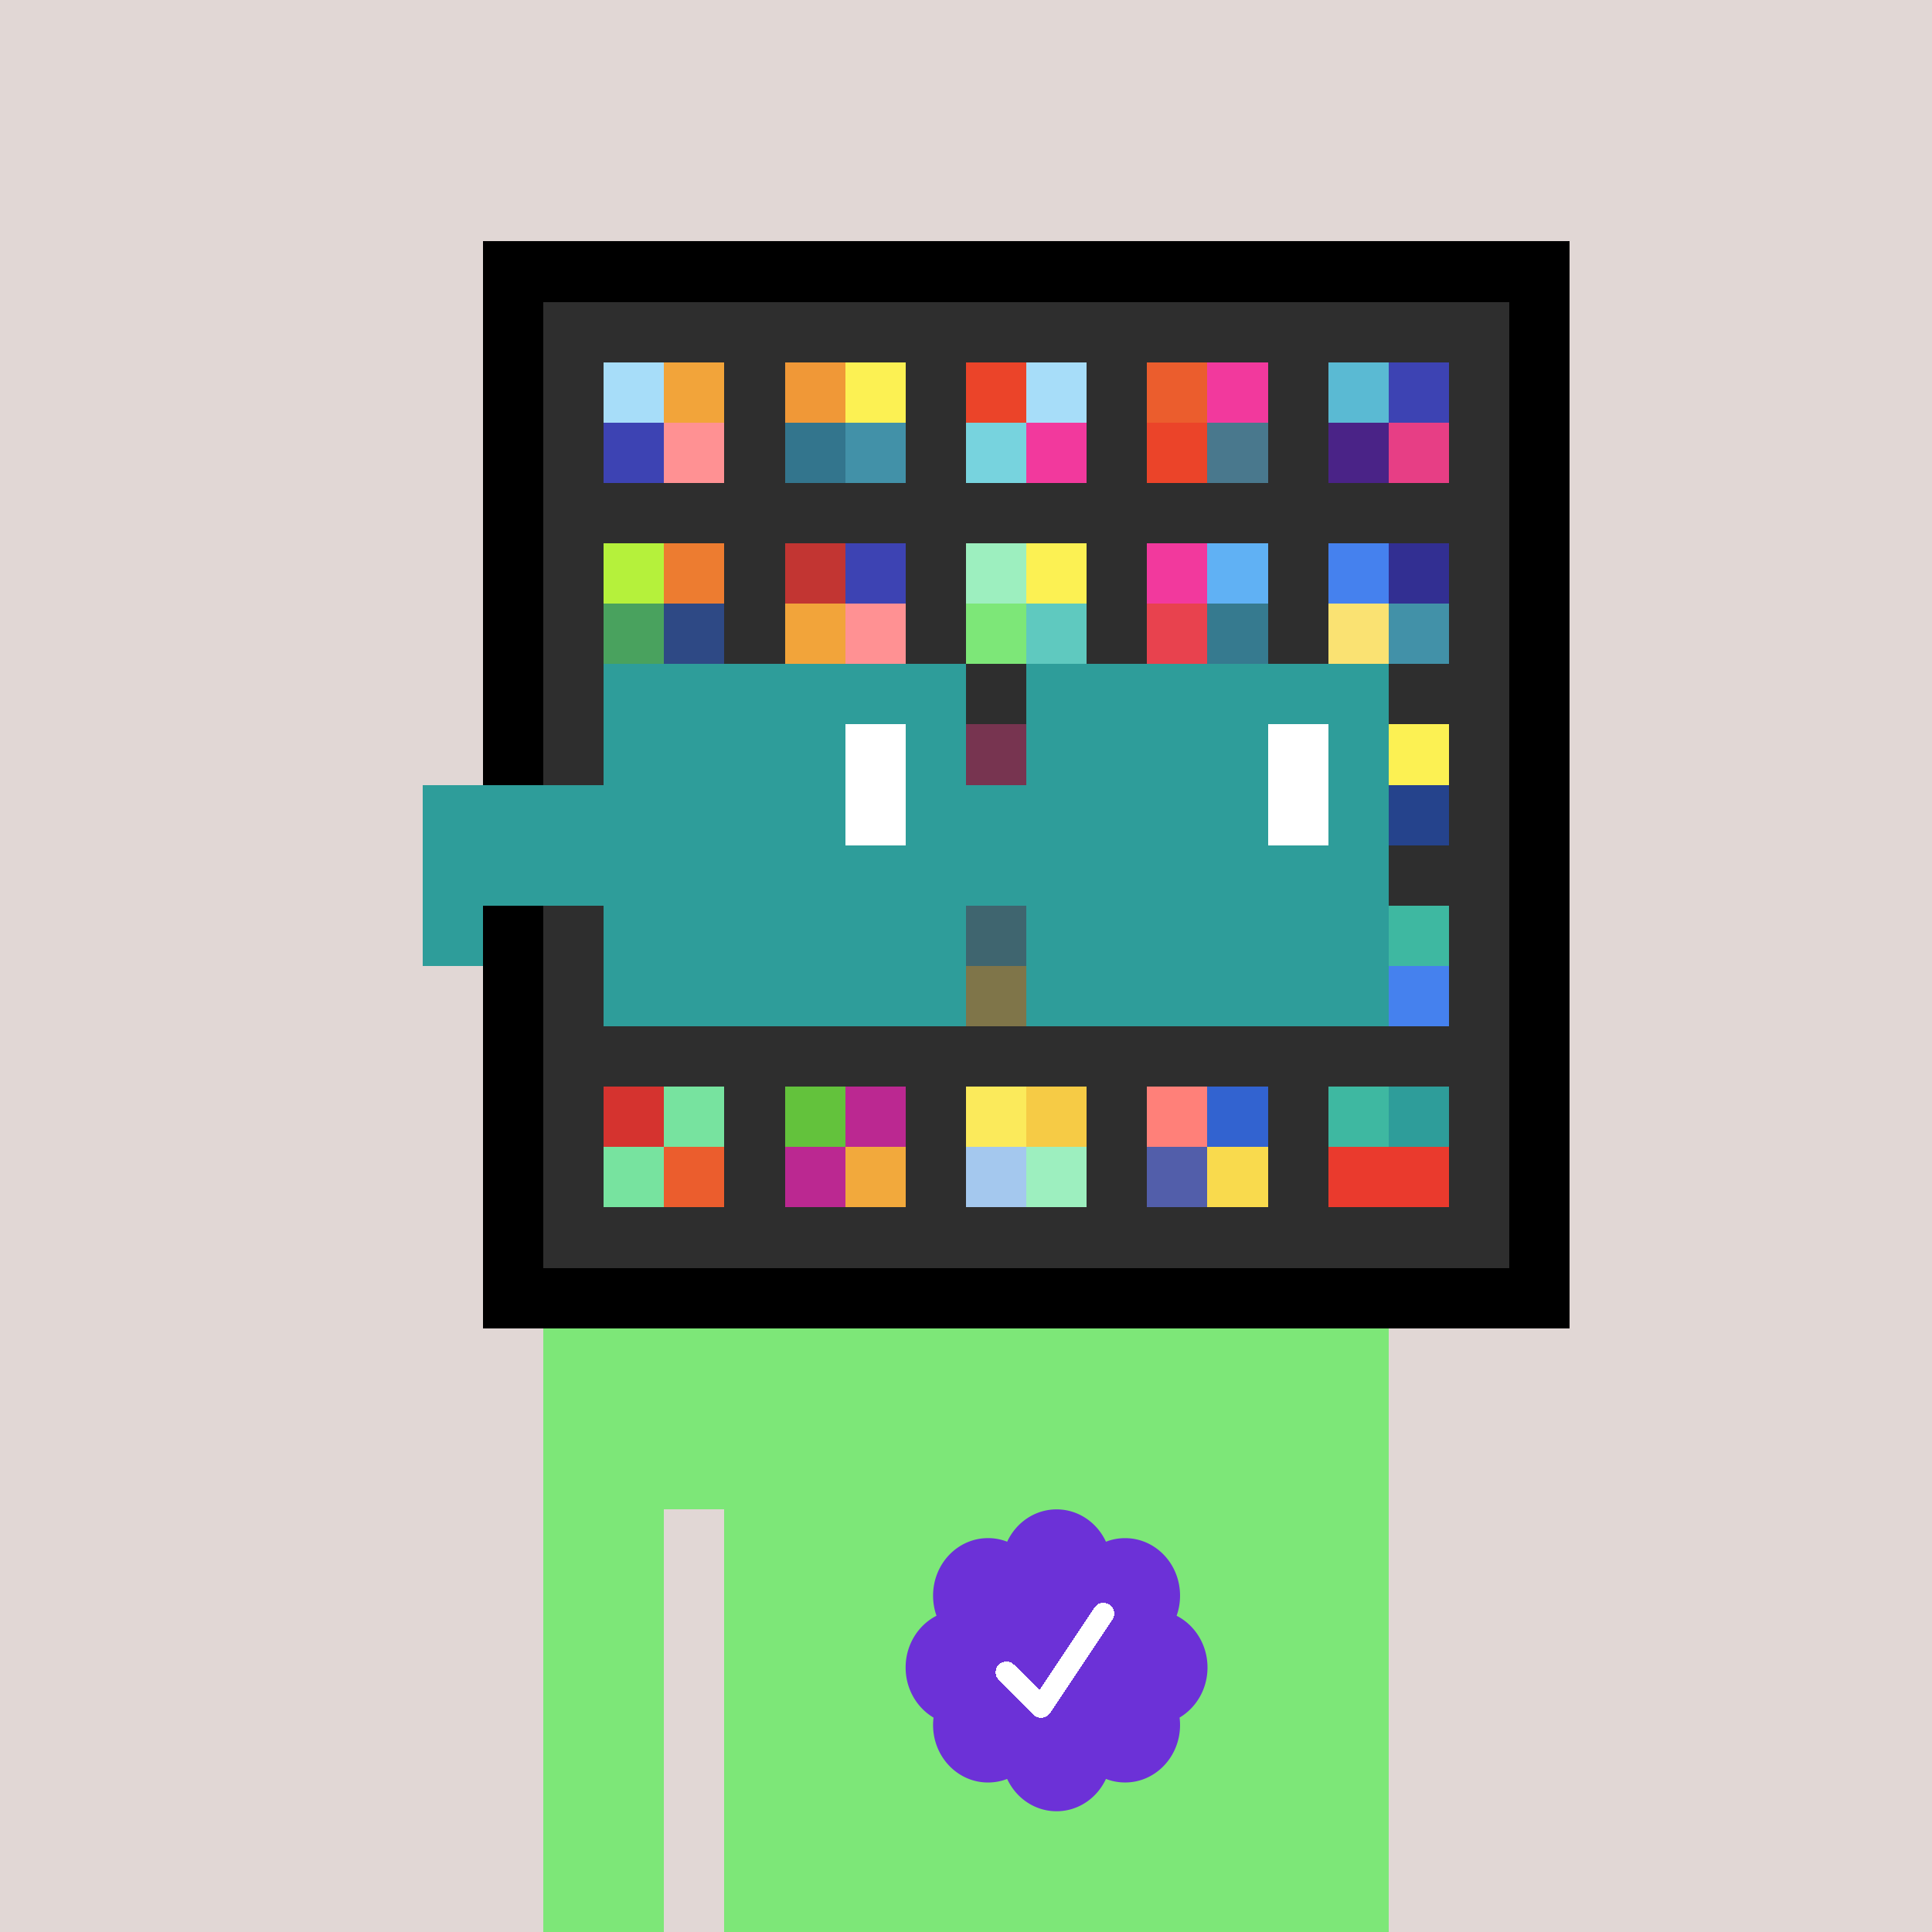 <svg xmlns="http://www.w3.org/2000/svg" viewBox="0 0 320 320" width="2000" height="2000" shape-rendering="crispEdges"><defs><style>.check{fill: #6C31D7}</style></defs><path fill="#E1D7D5" d="M0 0h320v320H0z" /><path fill="#000000" d="M80 40h180v180H80z"/><path fill="#2E2E2E" d="M90 50h160v160H90z"/><path fill="#A7DDF9" d="M100 60h10v10h-10z"/><path fill="#3D43B3" d="M100 70h10v10h-10z"/><path fill="#F2A43A" d="M110 60h10v10h-10z"/><path fill="#FF9193" d="M110 70h10v10h-10z"/><path fill="#F09837" d="M130 60h10v10h-10z"/><path fill="#33758D" d="M130 70h10v10h-10z"/><path fill="#FCF153" d="M140 60h10v10h-10z"/><path fill="#4291A8" d="M140 70h10v10h-10z"/><path fill="#EB4429" d="M160 60h10v10h-10z"/><path fill="#77D3DE" d="M160 70h10v10h-10z"/><path fill="#A7DDF9" d="M170 60h10v10h-10z"/><path fill="#F2399D" d="M170 70h10v10h-10z"/><path fill="#EB5D2D" d="M190 60h10v10h-10z"/><path fill="#EB4429" d="M190 70h10v10h-10z"/><path fill="#F2399D" d="M200 60h10v10h-10z"/><path fill="#49788D" d="M200 70h10v10h-10z"/><path fill="#5ABAD3" d="M220 60h10v10h-10z"/><path fill="#4A2387" d="M220 70h10v10h-10z"/><path fill="#3D43B3" d="M230 60h10v10h-10z"/><path fill="#E73E85" d="M230 70h10v10h-10z"/><path fill="#B5F13B" d="M100 90h10v10h-10z"/><path fill="#49A25E" d="M100 100h10v10h-10z"/><path fill="#ED7C30" d="M110 90h10v10h-10z"/><path fill="#2E4985" d="M110 100h10v10h-10z"/><path fill="#C23532" d="M130 90h10v10h-10z"/><path fill="#F2A43A" d="M130 100h10v10h-10z"/><path fill="#3D43B3" d="M140 90h10v10h-10z"/><path fill="#FF9193" d="M140 100h10v10h-10z"/><path fill="#9DEFBF" d="M160 90h10v10h-10z"/><path fill="#7DE778" d="M160 100h10v10h-10z"/><path fill="#FCF153" d="M170 90h10v10h-10z"/><path fill="#5FC9BF" d="M170 100h10v10h-10z"/><path fill="#F2399D" d="M190 90h10v10h-10z"/><path fill="#E8424E" d="M190 100h10v10h-10z"/><path fill="#60B1F4" d="M200 90h10v10h-10z"/><path fill="#367A8F" d="M200 100h10v10h-10z"/><path fill="#4581EE" d="M220 90h10v10h-10z"/><path fill="#FAE272" d="M220 100h10v10h-10z"/><path fill="#322F92" d="M230 90h10v10h-10z"/><path fill="#4291A8" d="M230 100h10v10h-10z"/><path fill="#E73E85" d="M160 120h10v10h-10z"/><path fill="#FCF153" d="M230 120h10v10h-10z"/><path fill="#25438C" d="M230 130h10v10h-10z"/><path fill="#5ABAD3" d="M160 150h10v10h-10z"/><path fill="#FAE272" d="M160 160h10v10h-10z"/><path fill="#3EB8A1" d="M230 150h10v10h-10z"/><path fill="#4581EE" d="M230 160h10v10h-10z"/><path fill="#D5332F" d="M100 180h10v10h-10z"/><path fill="#77E39F" d="M100 190h10v10h-10z"/><path fill="#77E39F" d="M110 180h10v10h-10z"/><path fill="#EB5D2D" d="M110 190h10v10h-10z"/><path fill="#63C23C" d="M130 180h10v10h-10z"/><path fill="#BB2891" d="M130 190h10v10h-10z"/><path fill="#BB2891" d="M140 180h10v10h-10z"/><path fill="#F2A93C" d="M140 190h10v10h-10z"/><path fill="#FBEA5B" d="M160 180h10v10h-10z"/><path fill="#A4C8EE" d="M160 190h10v10h-10z"/><path fill="#F6CB45" d="M170 180h10v10h-10z"/><path fill="#9DEFBF" d="M170 190h10v10h-10z"/><path fill="#FF8079" d="M190 180h10v10h-10z"/><path fill="#525EAA" d="M190 190h10v10h-10z"/><path fill="#3263D0" d="M200 180h10v10h-10z"/><path fill="#F9DA4D" d="M200 190h10v10h-10z"/><path fill="#3EB8A1" d="M220 180h10v10h-10z"/><path fill="#EA3A2D" d="M220 190h10v10h-10z"/><path fill="#2E9D9A" d="M230 180h10v10h-10z"/><path fill="#EA3A2D" d="M230 190h10v10h-10z"/><path fill="#7DE778" d="M90 220h20v100H90V220Zm20 0h10v30h-10v-30Zm10 0h110v100H120V220Z"/><path class="check" shape-rendering="geometricPrecision" d="M200 276.191c0-3.762-2.083-7.024-5.114-8.572a9.97 9.97 0 0 0 .567-3.333c0-5.262-4.072-9.519-9.091-9.519-1.118 0-2.19.199-3.18.595-1.472-3.184-4.586-5.362-8.181-5.362-3.595 0-6.704 2.184-8.182 5.357a8.604 8.604 0 0 0-3.182-.595c-5.023 0-9.09 4.262-9.09 9.524 0 1.176.198 2.295.565 3.333-3.028 1.548-5.112 4.805-5.112 8.572 0 3.559 1.862 6.661 4.624 8.299-.048.405-.077.81-.077 1.225 0 5.262 4.067 9.523 9.09 9.523 1.12 0 2.191-.204 3.179-.594 1.476 3.175 4.586 5.356 8.183 5.356 3.6 0 6.71-2.181 8.183-5.356.988.387 2.059.59 3.18.59 5.024 0 9.091-4.263 9.091-9.525 0-.413-.029-.818-.079-1.22 2.757-1.637 4.626-4.739 4.626-8.296v-.002Z" /><path fill="#fff" d="m184.249 268.252-10.319 15.476a1.785 1.785 0 0 1-2.478.496l-.274-.224-5.75-5.75a1.784 1.784 0 1 1 2.524-2.524l4.214 4.207 9.106-13.666a1.787 1.787 0 0 1 2.476-.493 1.784 1.784 0 0 1 .501 2.476v.002Z"/><path fill="#2E2E2E" fill-opacity=".6" d="M160 120h10v50h-10z"/><path fill="#fff" d="M130 120h-20v10h20v-10Zm0 10h-20v10h20v-10Zm0 10h-20v10h20v-10Zm0 10h-20v10h20v-10Z"/><path fill="#000" d="M150 120h-20v10h20v-10Zm0 10h-20v10h20v-10Zm0 10h-20v10h20v-10Zm0 10h-20v10h20v-10Z"/><path fill="#fff" d="M200 120h-20v10h20v-10Zm0 10h-20v10h20v-10Zm0 10h-20v10h20v-10Zm0 10h-20v10h20v-10Z"/><path fill="#000" d="M220 120h-20v10h20v-10Zm0 10h-20v10h20v-10Zm0 10h-20v10h20v-10Zm0 10h-20v10h20v-10Z"/><path fill="#2E9D9A" d="M160 110h-60v10h60v-10Zm70 0h-60v10h60v-10Zm-120 10h-10v10h10v-10Zm50 0h-10v10h10v-10Zm20 0h-10v10h10v-10Zm50 0h-10v10h10v-10Zm0 10h-10v10h10v-10Zm-120 10h-10v10h10v-10Zm50 0h-10v10h10v-10Zm20 0h-10v10h10v-10Zm50 0h-10v10h10v-10Zm-150 0H70v10h10v-10Zm0 10H70v10h10v-10Zm30 0h-10v10h10v-10Zm50 0h-10v10h10v-10Zm20 0h-10v10h10v-10Zm50 0h-10v10h10v-10Zm-70 10h-60v10h60v-10Zm70 0h-60v10h60v-10Zm-120-30H70v10h40v-10Zm70 0h-30v10h30v-10Z"/><path fill="#2E9D9A" d="M110 120h40v40h-40z"/><path fill="#2E9D9A" d="M180 120h40v40h-40z"/><path fill="#FFFFFF" d="M140 120h10v20h-10z"/><path fill="#FFFFFF" d="M210 120h10v20h-10z"/><path fill="#2E9D9A" d="M80 140h45v10H80v-10Zm45 0h45v10h-45v-10Z"/></svg>